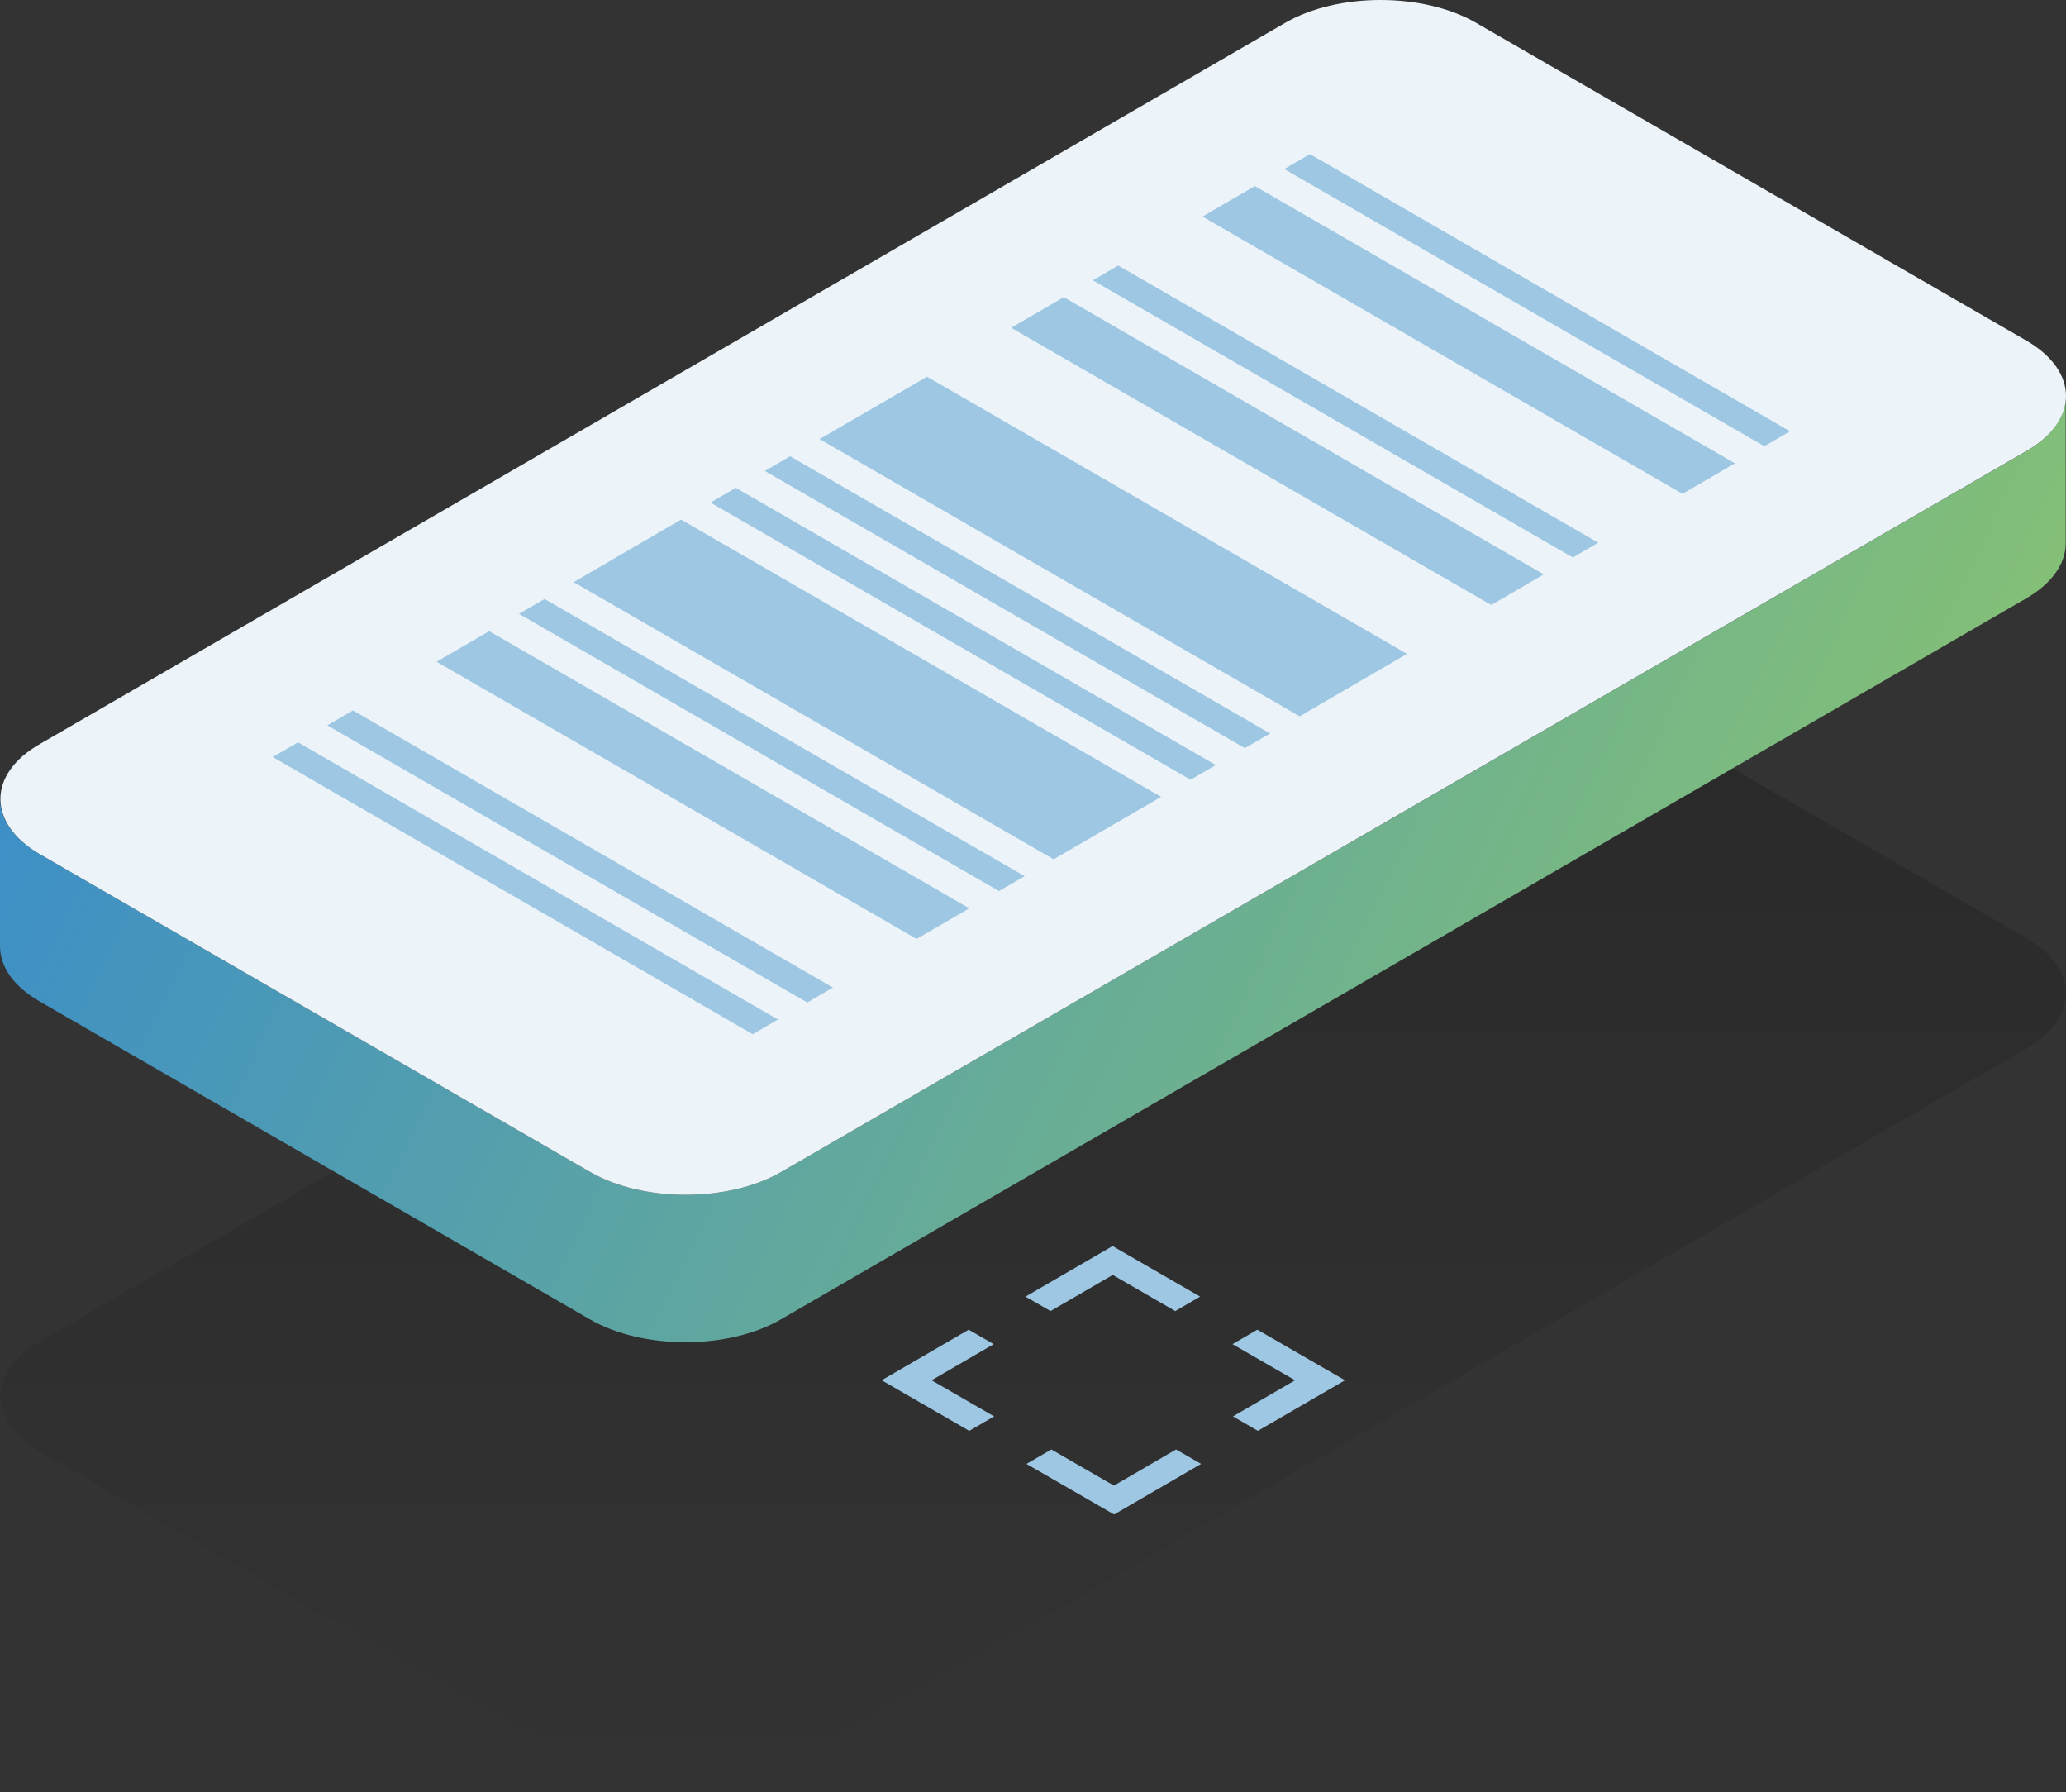 <svg xmlns="http://www.w3.org/2000/svg" xmlns:xlink="http://www.w3.org/1999/xlink" viewBox="0 0 257.43 223.29"><rect x="0" y="0" width="257.43" height="223.29" fill="#333333" stroke="none"/><defs><style>.cls-1{opacity:0.2;fill:url(#Gradient_BtoB);}.cls-2{fill:url(#New_Gradient_Swatch);}.cls-3{fill:#ecf4f9;}.cls-4{fill:#9ec7e3;}</style><linearGradient id="Gradient_BtoB" x1="128.74" y1="74.43" x2="128.74" y2="223.29" gradientUnits="userSpaceOnUse"><stop offset="0"/><stop offset="1" stop-opacity="0"/></linearGradient><linearGradient id="New_Gradient_Swatch" x1="27.68" y1="41.38" x2="308.86" y2="175.04" gradientUnits="userSpaceOnUse"><stop offset="0" stop-color="#3d8fc7"/><stop offset="1" stop-color="#a1d455"/></linearGradient></defs><g id="Layer_2" data-name="Layer 2"><g id="Icons"><path class="cls-1" d="M252.49,116.86c6.58,3.8,6.59,10,0,13.76L97.34,220.44c-6.57,3.81-17.22,3.8-23.81,0L5,180.87c-6.59-3.8-6.61-10,0-13.77L160.13,77.28c6.56-3.8,17.23-3.8,23.81,0Z"/><path class="cls-2" d="M252.52,56.19,97.34,146c-6.57,3.8-17.22,3.8-23.81,0L5,106.43C1.69,104.53,0,102,0,99.53l0,18.36c0,2.49,1.65,5,5,6.9L73.5,164.36c6.58,3.8,17.24,3.81,23.81,0L252.48,74.54c3.27-1.89,4.91-4.38,4.91-6.86l0-18.35C257.43,51.81,255.79,54.3,252.52,56.19Z"/><path class="cls-3" d="M252.49,42.43c6.58,3.8,6.59,10,0,13.76L97.34,146c-6.57,3.8-17.22,3.8-23.81,0L5,106.43c-6.59-3.8-6.61-10,0-13.76L160.13,2.85c6.56-3.8,17.23-3.8,23.81,0Z"/><polygon class="cls-4" points="223.04 53.73 219.84 55.59 160.02 21.06 163.23 19.2 223.04 53.73"/><polygon class="cls-4" points="216.18 57.72 209.64 61.52 149.83 26.98 156.36 23.18 216.18 57.72"/><polygon class="cls-4" points="192.36 71.56 185.81 75.37 125.99 40.83 132.55 37.02 192.36 71.56"/><polygon class="cls-4" points="175.32 81.46 161.94 89.24 102.12 54.7 115.51 46.93 175.32 81.46"/><polygon class="cls-4" points="158.26 91.37 155.11 93.2 95.3 58.67 98.45 56.84 158.26 91.37"/><polygon class="cls-4" points="151.5 95.31 148.34 97.14 88.53 62.61 91.68 60.77 151.5 95.31"/><polygon class="cls-4" points="127.67 109.15 124.48 111.01 64.66 76.47 67.86 74.62 127.67 109.15"/><polygon class="cls-4" points="120.78 113.16 114.21 116.97 54.4 82.44 60.96 78.63 120.78 113.16"/><polygon class="cls-4" points="103.79 123.03 100.59 124.89 40.78 90.36 43.98 88.5 103.79 123.03"/><polygon class="cls-4" points="96.94 127.01 93.79 128.84 33.98 94.31 37.13 92.48 96.94 127.01"/><polygon class="cls-4" points="144.68 99.27 131.29 107.05 71.48 72.52 84.86 64.73 144.68 99.27"/><polygon class="cls-4" points="199.15 67.61 195.98 69.45 136.17 34.92 139.34 33.08 199.15 67.61"/><polygon class="cls-4" points="167.59 171.95 156.74 178.25 153.63 176.45 161.37 171.95 153.57 167.45 156.67 165.65 167.59 171.95"/><polygon class="cls-4" points="123.82 167.45 116.08 171.95 123.87 176.45 120.77 178.25 109.86 171.95 120.7 165.65 123.82 167.45"/><polygon class="cls-4" points="149.66 182.37 138.82 188.67 127.9 182.37 131 180.57 138.8 185.07 146.54 180.57 149.66 182.37"/><polygon class="cls-4" points="149.54 161.53 146.44 163.33 138.65 158.83 130.9 163.33 127.78 161.53 138.63 155.23 149.54 161.53"/></g></g></svg>